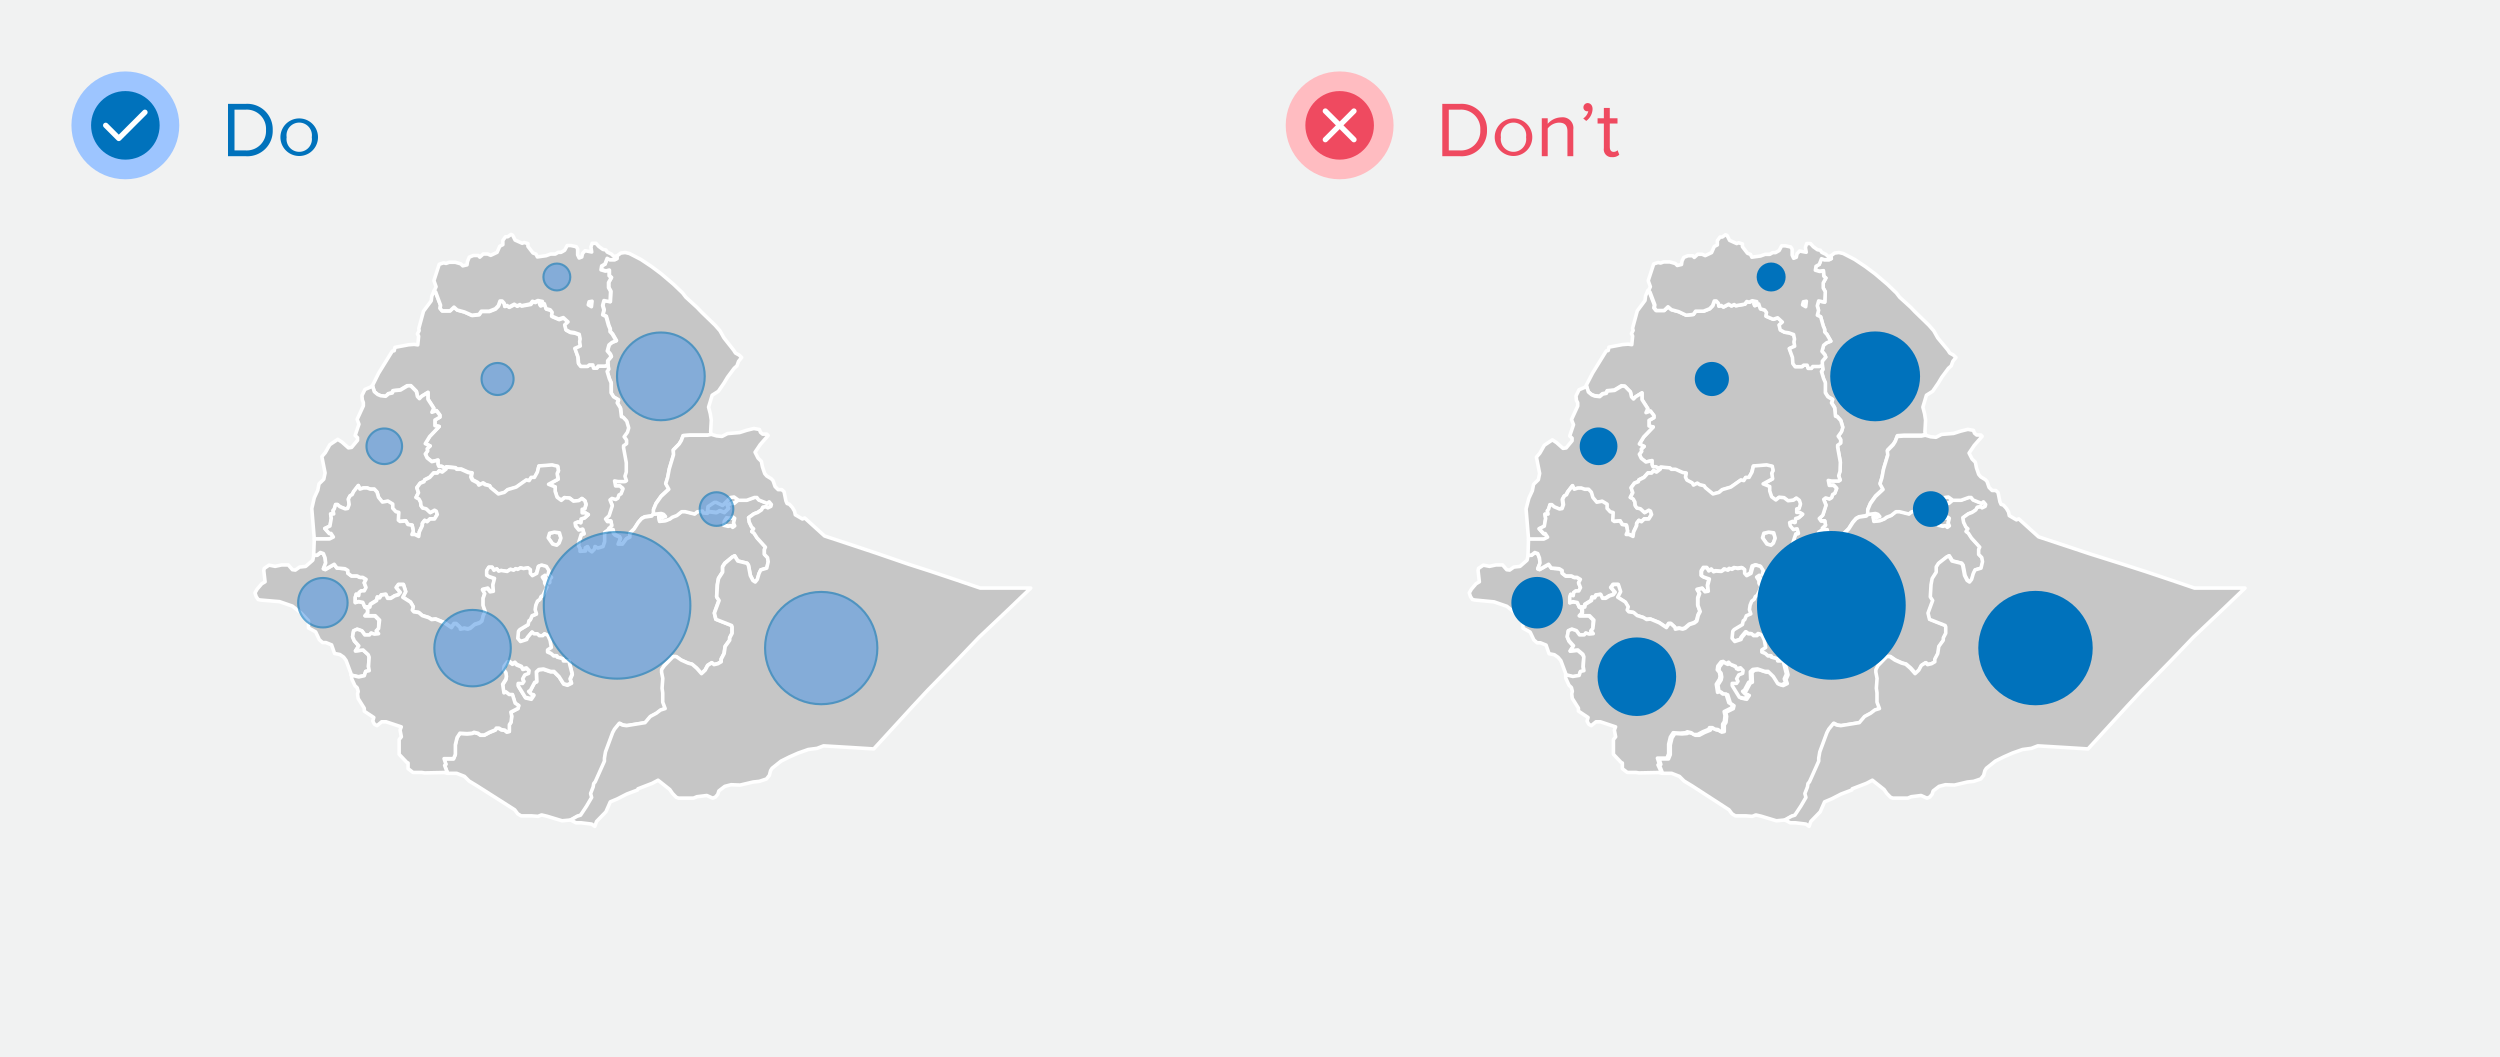 <svg xmlns="http://www.w3.org/2000/svg" width="350" height="148" viewBox="0 0 350 148"><rect width="350" height="148" fill="#f1f2f2"/><path d="M77.61,74.5l.71.09.21.75-.26.7-.33.29-.57-.16-.62-.88.19-.64Z" fill="#c6c6c6" stroke="#fff" stroke-linecap="round" stroke-linejoin="round" stroke-width="0.5"/><path d="M99.57,60.81l-.52.12-1.14,0-1.37,0-.9.06-.26.69-.3.48-.82.84.07.58-.6,2-.22,1.18-.27.87.43.78-1.08,1-.71,1-.36.86,0,.64-.25.29-1,.14-.41.22-.46.53-.59.92-.59.58,0,.56-.49.24-.55.74-.61,0,.3-.76-.12-.24-.6-.26-.24-.27-.07-.46-.67,0,0-.25.44-.4-.1-.58-.51,0-.26-.37.49-.45.45-1.4-.32-.82.27-.21.53.15.3-.18.15-.45.3-.17.26-.67L86.69,68h-.62l-.14-.7.48.09,1,0,.18-.13-.21-.61.19-.6,0-1.29-.38-2.09v-.29l.42-.3,0-.5-.34-.46.46-.64.18-.6L87.71,59l-.51-.56L87,58.34l-.12-1.17-.44-.7.16-.45-.67-.4-.35-.56V53.64l-.25-.57L85,52l.2-.32-.08-.61,0-.6.48-.56-.13-.34-.4-.47.23-.85.43-.35.58-.22-.54-.94-.32-.35,0-.36-.21-.5-.35-1.26-.47-.23.17-.68-.18-.63.19-.69.86.17.07-1.46-.29-.52v-.71l.38-.68-.3-.27,0-.75-.51.1-.62-.18.09-.55L84.7,37l.31-.8.38.14.71,0,.29-.15,0-.37.52-.39.61-.08.6.14,1.6.83,1.5,1,1.34,1,1.75,1.49,1.25,1.2.46.6,1.57,1.43.59.62,1.93,1.87.68.77.56,1L102.69,49l.28.43.51.28.35.34-.43.53-.23.64-.38.33-.93,1.25-.5.83-.79,1.15-.87.55L99.2,57l.24.92.14.89-.09,1.64Z" fill="#c6c6c6" stroke="#fff" stroke-linecap="round" stroke-linejoin="round" stroke-width="0.5"/><path d="M85.13,51.11l.08.61L85,52l.3,1,.25.57v1.42l.35.56.67.4-.16.45.44.7L87,58.34l.23.06.51.56.28.95-.18.6-.46.64.34.46,0,.5-.42.3v.29l.38,2.09,0,1.29-.19.6.21.61-.18.13-1,0-.48-.09.14.7h.62l.41.43-.26.67-.3.17-.15.45-.3.18-.53-.15-.27.21.32.82-.45,1.4-.49.45.26.37.51,0,.1.58-.44.4,0,.25-.54.33,0,1.31-.23.68-.72.21-.4-.22-.07.36-.37.39L82.47,77l-.23-.46-.29.17v.44l-.77.05v-.43l-.2-.32L81,76l.4-1.19.37-.08-.18-.62-.53.1-.44-.53-.08-.45.41-.17.37.12.06-.52.46-.14.53-.47-.4-.24h-.44v-.5l.34-.07.19-.62-.16-.51-.41-.31-.42.29-.75.08-.56-.43L79,69.67l-.47.38L78,69.61l-.27-.82,0-.62-.92-.37,1.33-.72L78,66.3l.19-.37-.11-.6-.78-.18-1.85.14-.21.86-.41.74-.46,0-.28.45-.4-.09-1.42,1-1.19.35-.46.39-.84.22-1.07-.88L68.56,68,68,67.83l-.34-.22-.54.27-.19-.32-.73-.38-.21-.42.11-.57-.49-.07-1-.45H64l-.21-.2-1.28-.12,0,.29-.69-.37-.37,0-.13-.3,0-.56-.85.2-.66-.52-.26-.56.31-.41-.05-.31.41-.39-.67-.33.61-1,1.33-1.39-.59-.13v-.79l.69-.39v-.28l-.48-.63-.63.22.25-.57-.81-1.26,0-.94-.88.54-.31.32-.28-.3-.15-.7-.79-.8L57,54l-1,.6-1,.09-.15.32-.5.1L54,55.5l-.69-.08-.42-.17-.48-.4L52.14,54,53,52.26l1.91-3.09.28-.07.1-.47,1.91-.36.78-.06.51.07.12-1.21-.17-.32.24-.46L58.63,46l.66-2.43,1.08-1.45.08-.65.32-.76.2.2.71,1.83-.07.42.29.36H63l.55-.52.48.41,1,.27,1.06.5,1-.11.32-.45,1.1,0,.86-.34.42-.43.24-.66h.3l.29.32.06.4.35-.09.28.21.75-.39.37.24.41-.19.21.16,1.27-.22.29-.37.34.1.42-.21.64.13-.41.31.11.25.57-.24.23.69.6.16.26.35-.08.52,1,.43.64-.21.66.6-.46.41.16.69.59.32.59.08.69.24.13.64-.07.4.09.6-.76.33L80.93,50l.06.87.33.41h.93l.26-.21H83l.15.45.44,0,.2-.27.94,0Z" fill="#c6c6c6" stroke="#fff" stroke-linecap="round" stroke-linejoin="round" stroke-width="0.5"/><path d="M62.45,65.64l-.54.42-.41-.18-.28.32-.51,0-.55.61-.7.35-.1.25-.53.21-.47.64.23.69-.34.67.39.19.24.43.06.53.23.32.5.11.57.54.59-.34.24.13.15.47-.39.63H60.2l-.4.38-.35-.17-.32.41,0,.31-.42.88-.09.63-.54-.27-.41,0,.19-.46-.16-.83-.6-.11-.28-.49L56,73l-.29-.11.06-1.09-.4-.09-.45-.49,0-.59-.67-.41-.77.14L53,69.64l-.21-.73-.38-.41-.55,0-.45-.17h-.51l-.5.16-.23-.5-.65.84-.21.44-.27.13-.26.48.11.77-.2.55-.35.06-.75-.31-.34-.3H47l-.19.64-.17.2.1.48h-.44l.1.6-.19,1.09-.72.34.63.7h.22l.33.5-.53.27-2.14,0-.35-4.27L44,69.69l.49-1.06.17-.89.67-.65.18-.88-.45-2.28.48-.56.63-1.11,1.12-.75.58.38.91.81.44-.06.83-1,0-.37-.33-.3.53-1.58L50,58.71l.87-1.89,0-.46L50.73,56l-.06-.61.42-.87.83-.35.22-.21.26.87.48.4.42.17.69.08.43-.36.5-.1.15-.32,1-.09,1-.6.43,0,.79.8.15.7.28.3.31-.32.88-.54,0,.94.81,1.26-.25.57.63-.22.48.63v.28l-.69.39v.79l.59.13-1.33,1.39-.61,1,.67.33-.41.39.05.31-.31.41.26.56.66.52.85-.2,0,.56.13.3.37,0Z" fill="#c6c6c6" stroke="#fff" stroke-linecap="round" stroke-linejoin="round" stroke-width="0.5"/><path d="M99,71.77l.1-.94.9-.6.24,0,.9.44,1.12-1.12.48-.07.64.46-.59.49h-.42l-.55.28.2.42-.61.59-.62-.24-.5.26-1-.13Z" fill="#c6c6c6" stroke="#fff" stroke-linecap="round" stroke-linejoin="round" stroke-width="0.5"/><path d="M51.09,85l.36.22,0,.6-.36.39h1.36l.6.61L53,88l-.28.37.33.41-.58.06L52,88.67l-.22.27-.66,0-.43-.59L50,88.11l-.49.22-.15.83.25.59.62.69-.46.7L50.83,91l.72.61.13.34-.09,1.38.1.57L51.2,94,51,94.6l-.88.14-1-.24,0-.25-.67-1.79L48.11,92l-.53-.37-.74-.14-.42-1.21-.8-.32-.45,0-.46-.4-.52-1.1-1-.55v-1l-1-1.06-1.26-1-1.79-.62L36.46,84l-.32-.07-.27-.4L35.7,83l.3-.52.64-.75.47-.28-.18-1.57.07-.31.67-.45.85.17.93-.2h.91l.58.67.41.05.59-.42.85-.09,1-.87.14-.68h.47l.48-.37.41.15.24.6.08.72-.32.8.25.1L46.79,79l.37.52,1.12.1.41.25v.37l.5.39.79,0,.39.2h.4l.47.28-.25.48.27.68-.24.46-.43,0-.29.23-.06.44-.36-.2-.13.45v.72l.46-.14.6.12Z" fill="#c6c6c6" stroke="#fff" stroke-linecap="round" stroke-linejoin="round" stroke-width="0.5"/><path d="M102.66,72.39l.24.17-.16.67.17.39-.28.21-.26-.24-.36.1-.63-.15.07-.56.32-.5.53.08Z" fill="#c6c6c6" stroke="#fff" stroke-linecap="round" stroke-linejoin="round" stroke-width="0.5"/><path d="M85.13,74.19l.67,0,.07.46.24.27.6.26.12.24-.3.76.61,0,.55-.74.49-.24,0-.56.59-.58.59-.92.46-.53.41-.22,1-.14.25-.29,1.08-.14.34.11.27.32-.5.14-.44-.07.11.61.83-.09.63-.25.31-.24.64-.24.68-.54.5,0,1.32.33.36-.31.74-.11.08.25.59.07.27-.14,1,.13.5-.26.62.24.61-.59-.2-.42.55-.28h.42l.59-.49h1.15l1.08-.39.33,0,.27.35,1.21.51.27-.21.31.37-.07.26-.43.21-.21-.15-.48.08-.19.36-.53.35-.53.2-.75.54.1.63.32.67.28.25-.25.38.32.24.43.67,1.17,1.28-.15.33,0,.68.44.45.1.58-.21.9-.84.25-.24.5-.24.83-.29.36-.33-.21-.36-.7-.27-1.44-.19-.27-1.3-.32-.44-.72-.34.18-1.06.85-.31.49v.74l-.57.89-.16.87-.1,1.71.33.5L100,85.81l.21.88,2.19.86.08.2,0,.89-.34.65,0,.32-.63.87-.15,1-.41.78v.37l-.46.27-.55.13-.3-.26-.58.37-.35.66-.52.49-.66-.75L96.87,93l-.58-.16-.94-.42-.7-.49-.44,0L93,93.2l-.28.55,0,.36.17.87-.1,1.37.09.65,0,1.3.34.9-.65.2-.57.44-.87.47-.73.86-2.59.42-.56-.08-.46-.24-.66.81-.26.48-1,2.7-.15.89,0,.41-1.3,2.91-.2.22-.08.49-.36.92.15.54-.72,1.23-.83,1.25-.47.15-.93.52-1.29.12-2.11-.64-.76-.18-.5.2-.9-.07-1.47,0-.47-.29-.42-.56L66.76,110l-1.09-.66-.65-.65-1.1-.43H62.66l-.41-1.06.17-.18-.25-.77h1.32l.25-.6,0-1.35.24-1,.4-.61,1,.06.72-.06.25-.13.55.13.35.25.55,0,.73-.39.81-.33.12-.24.4,0,.33.21.46.06.3.25.35-.08v-.93l.24-.36.09-.83-.12-.57,1-.52.1-.41-.5-.32-.38-1.21-.46,0-.45-.36-.28.13-.18-1.14.45-.71.08-.41-.09-.54-.3-.36.07-.52.46-.59.3-.06.41.3.34-.19.26.29.71.28.15.34.54-.13.37.38-.06.4-.54.21-.3.55.19.35-.2.29-.61,0,0,.32,1,1.62.8.18.36-.54-.35-.09L74,96.86l.25-.16.59-1.11.29-.12-.05-1.36.34-.32.66-.07,1,.34.47,0,.74.72.63,1,.53.16.57-.28-.19-.55.3-.67-.46-1.84-.76,0-.07-.31L78,92l-.14-.21-.47,0-.35-.33-.5-.21,0-.3.53-.35-.18-1L76.65,89l-.45-.22-.27.26h-.48l-.27-.26-.47,0-.26-.25-.64.76-.12.29-.87.28-.38-.45.1-1,.19-.22,1.16-.7.11-.53.21-.15.23-.56.62-.26-.19-.59.09-.62.23-.57.35-.26.15-.38.26-.16.57-1.18-.32-.54,0-.35-.32-.5.37-.25.3.92.36.08,0-.5.25-.21-.47-.47.11-.48-.36-.58-.65-.19-.43.16-.27,1-.6.32-.29-.33,0-.51-.33-.26-.62.1-.42-.1-.4.22-.28-.1-.29.22-.44-.14L71,80l-.83-.11-.32.1-.28-.33-.39.21-.26-.44-.46,0-.3.48v.62l.33.21.77.26-.23.92.08.79-.46.08-.36-.46-.71.17.32.54-.23.66,0,1,.31.86-.27.52-.2.81-.35.27-.68.22-.6.52-.36.12L65,87.93l-.55.11-.06-.26-.55-.5-.28,0-.36.54-1-.67L61,86.65l-.56.06L60,86.44l-.89-.28-.5-.43-.68-.1-.22-.25.14-.45-.39-.66-1.08-.68.41-.78-.32-1-.69,0-.31.43.56.65-.27.36-.5.14-.55.35-.46,0L54,83.18l-.63.09-.24.39-.31-.1-.12.48-.86.53-.08.38-.69,0-.28-.62-.6-.12-.46.14v-.72l.13-.45.36.2.06-.44.29-.23.43,0,.24-.46L51,81.59l.25-.48-.47-.28h-.4l-.39-.2-.79,0-.5-.39v-.37l-.41-.25-1.12-.1L46.79,79l-1.27.72-.25-.1.32-.8-.08-.72-.24-.6-.41-.15-.48.37h-.47L44,75.45l2.14,0,.53-.27-.33-.5H46.1l-.63-.7.72-.34.19-1.09-.1-.6h.44l-.1-.48.17-.2.19-.64h.26l.34.3.75.31.35-.06.2-.55-.11-.77.26-.48.27-.13.21-.44.65-.84.23.5.5-.16h.51l.45.17.55,0,.38.41.21.73.55.67.77-.14.67.41,0,.59.45.49.4.09-.06,1.09L56,73l.82-.06.28.49.6.11.16.83-.19.46.41,0,.54.27.09-.63.42-.88,0-.31.32-.41.35.17.4-.38h.63l.39-.63-.15-.47-.24-.13-.59.34-.57-.54-.5-.11-.23-.32-.06-.53-.24-.43-.39-.19.34-.67-.23-.69.47-.64.53-.21.1-.25.7-.35.55-.61.51,0,.28-.32.41.18.54-.42,0-.29,1.28.12.21.2h.59l1,.45.49.07-.11.57.21.42.73.38.19.32.54-.27.34.22.61.14.17.27,1.07.88.84-.22.46-.39,1.19-.35,1.42-1,.4.09.28-.45.46,0,.41-.74.21-.86,1.85-.14.78.18.11.6L78,66.3l.13.78-1.33.72.92.37,0,.62.27.82.59.44.47-.38.68.06.56.43.75-.08.42-.29.41.31.16.51-.19.62-.34.07v.5h.44l.4.24-.53.47-.46.14-.06.52-.37-.12-.41.17.08.45.44.53.53-.1.18.62-.37.08L81,76l0,.44.2.32v.43l.77-.05v-.44l.29-.17.23.46.37.27.37-.39.07-.36.4.22.72-.21.23-.68,0-1.31Zm-7.52.31-.67.15-.19.64.62.88.57.16.33-.29.26-.7-.21-.75Zm25-2.11-.36.17-.53-.08-.32.5-.07.56.63.15.36-.1.26.24.28-.21-.17-.39.16-.67Z" fill="#c6c6c6" stroke="#fff" stroke-linecap="round" stroke-linejoin="round" stroke-width="0.5"/><path d="M62.66,108.25l-.48-.1-2.72.06-.44-.07h-1.2l-.69-.53,0-.79-.17-.08-1.08-1.14,0-2.06.31-.39-.18-.94.17-.45-2.13-.71h-.61l-.66.54-.36-.2-.23-.44.14-.5L51,99.57v-.41l-.86-1.37-.08-.63.09-.36L50,96.28,49.69,96l-.46-1,0-.47,1,.24L51,94.6,51.2,94l.49-.11-.1-.57L51.68,92l-.13-.34L50.83,91l-1.06.11.46-.7-.62-.69-.25-.59.15-.83.49-.22.64.22.43.59.66,0,.22-.27.47.16.58-.06-.33-.41L53,88l.14-1.19-.6-.61H51.13l.36-.39,0-.6L51.09,85l.69,0,.08-.38.86-.53.12-.48.31.1.24-.39.63-.09.24.54.46,0,.55-.35.5-.14.27-.36-.56-.65.31-.43.69,0,.32,1-.41.78,1.08.68.39.66-.14.45.22.25.68.1.5.43.89.28.42.27.56-.06,1.22.52,1,.67.36-.54.28,0,.55.5.06.26.55-.11.47.11.36-.12.6-.52.68-.22.35-.27.2-.81.27-.52-.31-.86,0-1,.23-.66-.32-.54.71-.17.36.46.46-.08L69,81.89l.23-.92-.77-.26-.33-.21v-.62l.3-.48.46,0,.26.44.39-.21.28.33.32-.1L71,80l.47-.31.44.14.29-.22.28.1.4-.22.42.1.62-.1.33.26,0,.51.29.33.6-.32.27-1,.43-.16.65.19.36.58-.11.48.47.47-.25.21,0,.5-.36-.08-.3-.92-.37.25.32.5,0,.35.32.54L76,83.36l-.26.16-.15.38-.35.26-.23.57-.09.62.19.59-.62.26-.23.56-.21.15-.11.53-1.16.7-.19.22-.1,1,.38.45.87-.28.12-.29.64-.76.26.25.47,0,.27.26h.48l.27-.26.45.22.31.69.18,1-.53.35,0,.3.5.21.35.33.47,0L78,92l.81.22.07.31.76,0,.46,1.84-.3.67.19.55-.57.28-.53-.16-.63-1L77.56,94l-.47,0-1-.34-.66.07-.34.32.05,1.36-.29.12-.59,1.11-.25.16.35.37.35.09-.36.54-.8-.18-1-1.62,0-.32.61,0,.2-.29-.19-.35.3-.55.54-.21.06-.4-.37-.38-.54.13-.15-.34L72.35,93l-.26-.29-.34.19-.41-.3-.3.06-.46.59-.07.52.3.36.09.54-.08.41-.45.71L70.55,97l.28-.13.45.36.46,0,.38,1.21.5.32-.1.41-1,.52.12.57-.09.83-.24.36v.93l-.35.08-.3-.25-.46-.06-.33-.21-.4,0-.12.24-.81.33-.73.39-.55,0-.35-.25-.55-.13-.25.13-.72.06-1-.06-.4.61-.24,1,0,1.35-.25.6H62.17l.25.77-.17.18Z" fill="#c6c6c6" stroke="#fff" stroke-linecap="round" stroke-linejoin="round" stroke-width="0.5"/><path d="M79.88,114.79l.93-.52.47-.15.83-1.25.72-1.23-.15-.54.36-.92.08-.49.2-.22,1.3-2.91,0-.41.15-.89,1-2.7.26-.48.66-.81.46.24.56.08,2.59-.42.73-.86.87-.47.57-.44.65-.2-.34-.9,0-1.3-.09-.65.1-1.37-.17-.87,0-.36L93,93.2l1.24-1.28.44,0,.7.49.94.42.58.16.65.57.66.75.52-.49.35-.66.58-.37.3.26.55-.13.46-.27v-.37l.41-.78.15-1,.63-.87,0-.32.34-.65,0-.89-.08-.2-2.19-.86-.21-.88.65-1.76-.33-.5.1-1.71.16-.87.57-.89v-.74l.31-.49L102.5,78l.34-.18.44.72,1.3.32.19.27.27,1.44.36.7.33.21.29-.36.24-.83.24-.5.84-.25.21-.9-.1-.58-.44-.45,0-.68.15-.33L106,75.32l-.43-.67-.32-.24.25-.38-.28-.25-.32-.67-.1-.63.75-.54.53-.2.53-.35.19-.36.48-.08.21.15.43-.21.07-.26-.31-.37-.27.21L106.23,70l-.27-.35-.33,0-1.08.39H103.4l-.64-.46-.48.07-1.12,1.12-.9-.44-.24,0-.9.6-.1.94-.59-.07-.08-.25-.74.11-.36.31-1.32-.33-.5,0-.68.54-.64.24-.31.24-.63.25-.83.09-.11-.61.44.07.5-.14-.27-.32-.34-.11L91.48,72l0-.64.36-.86.71-1,1.08-1-.43-.78.27-.87.22-1.18.6-2L94.26,63l.82-.84.3-.48.26-.69.9-.06,1.37,0,1.14,0,.52-.12.77.22.74.07.77-.4,1.69-.14,1-.32,1-.25.78.14.15.4.3.25.58,0,.19.19-1.11,1.27-.72,1.07.42.83.46.45.15.77.32.94.29.34.65.4.23.26.28.82.43.43.51,0,.32.29.26,1.29.16.36.33.11.42.46.3.52.1.49,1,.59.32-.14,2.78,2.52,4.63,1.53,2.55.85L127.22,79l3.11,1,3.58,1.2,3.32,1.13h7.07l-3.13,3-4.09,3.87L134,92.42l-4.14,4.23-2,2.15-2.48,2.71-3.06,3.34-3.18-.2-3.84-.23-.91.35-1.23.16-1.42.5-1.22.54-1.18.59-1.25,1-.21.33-.17.66-.41.51-1,.33-.86.09-1.82.43-1.26-.05-.89.23-.83.64-.15.48-.33.38-.38.15-.83-.37-1.38.17-.48.2-2.08,0-.33-.12-.52-.53-.39-.56-1.64-1.3-.81.43-2,.77-.07.17-1.49.56-1.32.68-1,.42-.61,1.39L83.52,115l-.25.69-.44-.32-1.48-.18-.71,0Z" fill="#c6c6c6" stroke="#fff" stroke-linecap="round" stroke-linejoin="round" stroke-width="0.5"/><path d="M86.34,35.84l0,.37-.29.15-.71,0L85,36.17l-.31.8-.46.26-.09.55.62.18.51-.1,0,.75.3.27-.38.68v.71l.29.52-.07,1.46-.86-.17-.19.69.18.63-.17.68.47.23.35,1.26.21.5,0,.36.32.35.54.94-.58.22-.43.35-.23.85.4.47.13.34-.48.56,0,.6-.4.15-.94,0-.2.27-.44,0L83,51.09h-.49l-.26.21h-.93L81,50.9,80.93,50l-.45-1.23.76-.33-.09-.6.07-.4-.13-.64-.69-.24-.59-.08-.59-.32-.16-.69.46-.41-.66-.6-.64.21-1-.43.08-.52-.26-.35-.6-.16-.23-.69-.57.24-.11-.25.41-.31-.64-.13-.42.21-.34-.1-.29.37L73,42.8l-.21-.16-.41.19L72,42.59l-.75.39L71,42.77l-.35.09-.06-.4-.29-.32H70l-.24.66-.42.43-.86.34-1.1,0-.32.45-1,.11L65,43.67l-1-.27L63.56,43l-.55.52H61.9l-.29-.36.07-.42L61,40.89l-.2-.2.25-.55-.3-.85L61.49,37l.61-.2.35.08.44-.16h.85l.77.22.28.28.59-.14.07-.47L65.7,36l.57-.23.69,0,.21.23.48-.44h.62l.43.19.89-.42.38-.86.43-.22v-.59l.37-.51.31,0,.47-.33.22.11.34.68,1,.45.27-.11.53.16,0,.39.71.92.42.16.19.39,1.22-.17.63-.23.66,0,.4-.24.4,0,.51-.29.35-.66h.54l.74.16.19.31,0,.83.21.44.37-.14.1-.48.36-.4.93.18-.11-.69.18-.53.53,0,.39.44.58.42.42.08.18.29.58.28.37.34Zm-3.45,6.33-.42.08-.11.43.44.26Z" fill="#c6c6c6" stroke="#fff" stroke-linecap="round" stroke-linejoin="round" stroke-width="0.5"/><g opacity="0.6"><circle cx="69.66" cy="53.06" r="2.24" fill="#589be5" stroke="#0072bc" stroke-miterlimit="10" stroke-width="0.3"/><circle cx="77.96" cy="38.78" r="1.88" fill="#589be5" stroke="#0072bc" stroke-miterlimit="10" stroke-width="0.3"/><circle cx="92.52" cy="52.69" r="6.14" fill="#589be5" stroke="#0072bc" stroke-miterlimit="10" stroke-width="0.3"/><circle cx="114.97" cy="90.73" r="7.86" fill="#589be5" stroke="#0072bc" stroke-miterlimit="10" stroke-width="0.3"/><circle cx="86.39" cy="84.75" r="10.26" fill="#589be5" stroke="#0072bc" stroke-miterlimit="10" stroke-width="0.3"/><circle cx="66.16" cy="90.74" r="5.35" fill="#589be5" stroke="#0072bc" stroke-miterlimit="10" stroke-width="0.3"/><circle cx="45.2" cy="84.38" r="3.46" fill="#589be5" stroke="#0072bc" stroke-miterlimit="10" stroke-width="0.3"/><circle cx="53.8" cy="62.48" r="2.49" fill="#589be5" stroke="#0072bc" stroke-miterlimit="10" stroke-width="0.3"/><circle cx="100.31" cy="71.27" r="2.35" fill="#589be5" stroke="#0072bc" stroke-miterlimit="10" stroke-width="0.3"/></g><path d="M31.92,21.87V14.54h2.5a3.56,3.56,0,0,1,3.76,3.67,3.54,3.54,0,0,1-3.76,3.66Zm5.32-3.66a2.69,2.69,0,0,0-2.82-2.86H32.83v5.71h1.59A2.7,2.7,0,0,0,37.24,18.21Z" fill="#0072bc"/><path d="M39.26,19.21a2.63,2.63,0,1,1,5.26,0,2.63,2.63,0,1,1-5.26,0Zm4.39,0a1.78,1.78,0,1,0-3.52,0,1.78,1.78,0,1,0,3.52,0Z" fill="#0072bc"/><circle cx="17.55" cy="17.55" r="7.55" fill="#9dc5ff"/><circle cx="17.55" cy="17.55" r="4.8" fill="#0072bc"/><polyline points="14.8 17.55 16.63 19.38 20.29 15.72" fill="none" stroke="#fff" stroke-linecap="round" stroke-linejoin="round" stroke-width="0.75"/><path d="M201.92,21.87V14.54h2.5a3.56,3.56,0,0,1,3.76,3.67,3.54,3.54,0,0,1-3.76,3.66Zm5.32-3.66a2.69,2.69,0,0,0-2.82-2.86h-1.59v5.71h1.59A2.7,2.7,0,0,0,207.24,18.21Z" fill="#ef4a60"/><path d="M209.26,19.21a2.63,2.63,0,1,1,5.26,0,2.63,2.63,0,1,1-5.26,0Zm4.39,0a1.78,1.78,0,1,0-3.52,0,1.78,1.78,0,1,0,3.52,0Z" fill="#ef4a60"/><path d="M219.44,21.87V18.4c0-.95-.48-1.23-1.19-1.23a2.06,2.06,0,0,0-1.57.82v3.88h-.83V16.56h.83v.77a2.58,2.58,0,0,1,1.9-.9,1.5,1.5,0,0,1,1.68,1.71v3.73Z" fill="#ef4a60"/><path d="M222.07,16.93l-.42-.35a1.65,1.65,0,0,0,.71-1l-.15,0a.53.53,0,0,1-.53-.56.6.6,0,0,1,.58-.59c.38,0,.7.3.7.84A2.14,2.14,0,0,1,222.07,16.93Z" fill="#ef4a60"/><path d="M224.54,20.76V17.29h-.88v-.73h.88V15.11h.83v1.45h1.08v.73h-1.08v3.29c0,.4.18.68.53.68a.75.75,0,0,0,.56-.23l.24.63a1.32,1.32,0,0,1-1,.34A1.08,1.08,0,0,1,224.54,20.76Z" fill="#ef4a60"/><circle cx="187.55" cy="17.55" r="7.55" fill="#ffbcc1"/><circle cx="187.55" cy="17.55" r="4.8" fill="#ef4a60"/><line x1="189.55" y1="15.55" x2="185.55" y2="19.55" fill="none" stroke="#fff" stroke-linecap="round" stroke-linejoin="round" stroke-width="0.75"/><line x1="189.55" y1="19.55" x2="185.55" y2="15.55" fill="none" stroke="#fff" stroke-linecap="round" stroke-linejoin="round" stroke-width="0.75"/><path d="M247.61,74.5l.71.09.21.75-.26.7-.33.29-.57-.16-.62-.88.19-.64Z" fill="#c6c6c6" stroke="#fff" stroke-linecap="round" stroke-linejoin="round" stroke-width="0.5"/><path d="M269.57,60.81l-.52.12-1.14,0-1.37,0-.9.06-.26.69-.3.48-.82.84.07.58-.6,2-.22,1.18-.27.87.43.78-1.08,1-.71,1-.36.86,0,.64-.25.29-1,.14-.41.22-.46.53-.59.92-.59.58-.05.56-.49.24-.55.74-.61,0,.3-.76-.12-.24-.6-.26-.24-.27-.07-.46-.67,0,0-.25.44-.4-.1-.58-.51,0-.26-.37.49-.45.45-1.4-.32-.82.27-.21.53.15.3-.18.15-.45.3-.17.26-.67-.41-.43h-.62l-.14-.7.48.09,1,0,.18-.13-.21-.61.19-.6.05-1.29-.38-2.09v-.29l.42-.3,0-.5-.34-.46.46-.64.18-.6-.28-.95-.51-.56-.23-.06-.12-1.17-.44-.7.16-.45-.67-.4-.35-.56V53.64l-.25-.57-.3-1,.2-.32-.08-.61,0-.6.48-.56-.13-.34-.4-.47.23-.85.43-.35.58-.22-.54-.94-.32-.35,0-.36-.21-.5-.35-1.26-.47-.23.17-.68-.18-.63.19-.69.86.17.07-1.46-.29-.52v-.71l.38-.68-.3-.27-.05-.75-.51.1-.62-.18.09-.55.46-.26.31-.8.38.14.71,0,.29-.15-.05-.37.52-.39.61-.08.6.14,1.6.83,1.5,1,1.34,1,1.75,1.49,1.25,1.2.46.6,1.57,1.43.59.62,1.93,1.87.68.77.56,1L272.69,49l.28.43.51.28.35.34-.43.53-.23.64-.38.33-.93,1.25-.5.83-.79,1.15-.87.55L269.2,57l.24.92.14.89-.09,1.64Z" fill="#c6c6c6" stroke="#fff" stroke-linecap="round" stroke-linejoin="round" stroke-width="0.5"/><path d="M255.13,51.11l.08.61L255,52l.3,1,.25.57v1.42l.35.56.67.4-.16.45.44.7.12,1.17.23.06.51.56.28.95-.18.6-.46.64.34.46,0,.5-.42.3v.29l.38,2.09-.05,1.29-.19.6.21.61-.18.13-1,0-.48-.09.14.7h.62l.41.43-.26.67-.3.17-.15.45-.3.18-.53-.15-.27.21.32.82-.45,1.4-.49.45.26.37.51,0,.1.58-.44.4,0,.25-.54.33,0,1.31-.23.68-.72.21-.4-.22-.07.36-.37.39-.37-.27-.23-.46-.29.17v.44l-.77.05v-.43l-.2-.32,0-.44.4-1.19.37-.08-.18-.62-.53.1-.44-.53-.08-.45.41-.17.37.12.06-.52.46-.14.53-.47-.4-.24h-.44v-.5l.34-.07.19-.62-.16-.51-.41-.31-.42.29-.75.08-.56-.43-.68-.06-.47.38-.59-.44-.27-.82,0-.62-.92-.37,1.33-.72L248,66.3l.19-.37-.11-.6-.78-.18-1.85.14-.21.86-.41.74-.46,0-.28.45-.4-.09-1.42,1-1.19.35-.46.39-.84.22-1.07-.88-.17-.27-.61-.14-.34-.22-.54.27-.19-.32-.73-.38-.21-.42.11-.57-.49-.07-1-.45H234l-.21-.2-1.28-.12-.05.29-.69-.37-.37,0-.13-.3,0-.56-.85.2-.66-.52-.26-.56.31-.41-.05-.31.41-.39-.67-.33.61-1,1.33-1.39-.59-.13v-.79l.69-.39v-.28l-.48-.63-.63.22.25-.57-.81-1.26,0-.94-.88.54-.31.32-.28-.3-.15-.7-.79-.8L227,54l-1,.6-1,.09-.15.32-.5.1-.43.36-.69-.08-.42-.17-.48-.4-.26-.87.89-1.72,1.91-3.09.28-.07.1-.47,1.91-.36.78-.06.51.07.12-1.21-.17-.32.24-.46-.08-.31.66-2.43,1.08-1.45.08-.65.32-.76.2.2.71,1.83-.07.42.29.36H233l.55-.52.48.41,1,.27,1.06.5,1-.11.32-.45,1.1,0,.86-.34.42-.43.24-.66h.3l.29.32.06.4.35-.09.28.21.75-.39.37.24.41-.19.21.16,1.27-.22.29-.37.34.1.42-.21.64.13-.41.31.11.25.57-.24.23.69.6.16.26.35-.08.52,1,.43.64-.21.66.6-.46.41.16.69.59.32.59.08.69.24.13.64-.07.4.09.6-.76.33.45,1.23.06.87.33.41h.93l.26-.21H253l.15.45.44,0,.2-.27.94,0Z" fill="#c6c6c6" stroke="#fff" stroke-linecap="round" stroke-linejoin="round" stroke-width="0.5"/><path d="M232.45,65.64l-.54.42-.41-.18-.28.32-.51,0-.55.61-.7.35-.1.25-.53.21-.47.64.23.69-.34.67.39.19.24.43.06.53.23.32.5.11.57.54.59-.34.24.13.15.47-.39.63h-.63l-.4.38-.35-.17-.32.41,0,.31-.42.88-.09.63-.54-.27-.41,0,.19-.46-.16-.83-.6-.11-.28-.49L226,73l-.29-.11.06-1.09-.4-.09-.45-.49,0-.59-.67-.41-.77.14-.55-.67-.21-.73-.38-.41-.55,0-.45-.17h-.51l-.5.16-.23-.5-.65.84-.21.44-.27.13-.26.48.11.77-.2.55-.35.06-.75-.31-.34-.3H217l-.19.64-.17.2.1.48h-.44l.1.6-.19,1.09-.72.34.63.7h.22l.33.5-.53.27-2.14,0-.35-4.27.39-1.49.49-1.06.17-.89.67-.65.18-.88-.45-2.28.48-.56.63-1.11,1.12-.75.58.38.91.81.44-.06.83-1,0-.37-.33-.3.53-1.58-.28-.72.87-1.89,0-.46-.18-.34-.06-.61.42-.87.83-.35.22-.21.26.87.48.4.42.17.69.08.43-.36.5-.1.15-.32,1-.09,1-.6.43,0,.79.8.15.7.28.3.31-.32.88-.54,0,.94.81,1.26-.25.57.63-.22.48.63v.28l-.69.39v.79l.59.13-1.33,1.39-.61,1,.67.33-.41.39.05.31-.31.41.26.56.66.52.85-.2,0,.56.13.3.37,0Z" fill="#c6c6c6" stroke="#fff" stroke-linecap="round" stroke-linejoin="round" stroke-width="0.5"/><path d="M269,71.77l.1-.94.9-.6.24,0,.9.44,1.12-1.12.48-.07.64.46-.59.49h-.42l-.55.28.2.42-.61.59-.62-.24-.5.26-1-.13Z" fill="#c6c6c6" stroke="#fff" stroke-linecap="round" stroke-linejoin="round" stroke-width="0.5"/><path d="M221.09,85l.36.22,0,.6-.36.39h1.36l.6.61L223,88l-.28.37.33.41-.58.06-.47-.16-.22.27-.66,0-.43-.59-.64-.22-.49.22-.15.83.25.59.62.69-.46.7,1.06-.11.72.61.13.34-.09,1.38.1.57-.49.11-.18.56-.88.14-1-.24,0-.25-.67-1.79-.38-.46-.53-.37-.74-.14-.42-1.21-.8-.32-.45,0-.46-.4-.52-1.1-1-.55v-1l-1-1.06-1.26-1-1.79-.62L206.46,84l-.32-.07-.27-.4L205.7,83l.3-.52.64-.75.47-.28-.18-1.57.07-.31.67-.45.85.17.93-.2h.91l.58.67.41.05.59-.42.85-.09,1-.87.14-.68h.47l.48-.37.41.15.24.6.08.72-.32.8.25.1,1.27-.72.37.52,1.12.1.41.25v.37l.5.39.79,0,.39.2h.4l.47.28-.25.48.27.68-.24.46-.43,0-.29.23-.06.44-.36-.2-.13.45v.72l.46-.14.6.12Z" fill="#c6c6c6" stroke="#fff" stroke-linecap="round" stroke-linejoin="round" stroke-width="0.5"/><path d="M272.66,72.39l.24.17-.16.67.17.39-.28.21-.26-.24-.36.1-.63-.15.07-.56.32-.5.53.08Z" fill="#c6c6c6" stroke="#fff" stroke-linecap="round" stroke-linejoin="round" stroke-width="0.5"/><path d="M255.13,74.19l.67,0,.07.46.24.27.6.26.12.24-.3.76.61,0,.55-.74.49-.24.05-.56.59-.58.59-.92.46-.53.41-.22,1-.14.25-.29,1.08-.14.34.11.27.32-.5.14-.44-.07.11.61.83-.09.63-.25.31-.24.64-.24.68-.54.5,0,1.32.33.36-.31.74-.11.08.25.59.07.27-.14,1,.13.5-.26.62.24.61-.59-.2-.42.55-.28h.42l.59-.49h1.15l1.08-.39.33,0,.27.35,1.21.51.27-.21.31.37-.07.26-.43.21-.21-.15-.48.08-.19.36-.53.35-.53.2-.75.54.1.63.32.67.28.25-.25.38.32.24.43.67,1.17,1.28-.15.33,0,.68.44.45.1.58-.21.9-.84.25-.24.5-.24.83-.29.36-.33-.21-.36-.7-.27-1.44-.19-.27-1.3-.32-.44-.72-.34.18-1.06.85-.31.49v.74l-.57.89-.16.87-.1,1.71.33.5L270,85.81l.21.88,2.19.86.08.2,0,.89-.34.65,0,.32-.63.87-.15,1-.41.78v.37l-.46.27-.55.13-.3-.26-.58.37-.35.66-.52.49-.66-.75-.65-.57-.58-.16-.94-.42-.7-.49-.44,0L263,93.2l-.28.55,0,.36.17.87-.1,1.37.09.65,0,1.3.34.9-.65.2-.57.44-.87.47-.73.86-2.59.42-.56-.08-.46-.24-.66.81-.26.48-1,2.7-.15.89,0,.41-1.3,2.91-.2.22-.08.49-.36.92.15.54-.72,1.23-.83,1.25-.47.15-.93.52-1.29.12-2.11-.64-.76-.18-.5.2-.9-.07-1.47,0-.47-.29-.42-.56-5.2-3.37-1.09-.66-.65-.65-1.1-.43h-1.26l-.41-1.06.17-.18-.25-.77h1.32l.25-.6,0-1.35.24-1,.4-.61,1,.06.72-.06.25-.13.55.13.35.25.55,0,.73-.39.81-.33.12-.24.4,0,.33.21.46.06.3.25.35-.08v-.93l.24-.36.09-.83-.12-.57,1.05-.52.1-.41-.5-.32-.38-1.21-.46,0-.45-.36-.28.13-.18-1.14.45-.71.08-.41-.09-.54-.3-.36.07-.52.46-.59.3-.06.41.3.34-.19.26.29.71.28.15.34.54-.13.37.38-.06.4-.54.21-.3.55.19.35-.2.29-.61,0,0,.32,1,1.62.8.18.36-.54-.35-.09-.35-.37.25-.16.59-1.11.29-.12-.05-1.36.34-.32.66-.07,1,.34.47,0,.74.72.63,1,.53.16.57-.28-.19-.55.3-.67-.46-1.84-.76,0-.07-.31L248,92l-.14-.21-.47,0-.35-.33-.5-.21,0-.3.53-.35-.18-1-.31-.69-.45-.22-.27.26h-.48l-.27-.26-.47,0-.26-.25-.64.76-.12.29-.87.28-.38-.45.1-1,.19-.22,1.16-.7.11-.53.21-.15.23-.56.62-.26-.19-.59.09-.62.23-.57.35-.26.15-.38.26-.16.57-1.18-.32-.54,0-.35-.32-.5.37-.25.3.92.36.08,0-.5.25-.21-.47-.47.11-.48-.36-.58-.65-.19-.43.16-.27,1-.6.32-.29-.33,0-.51-.33-.26-.62.1-.42-.1-.4.22-.28-.1-.29.22-.44-.14L241,80l-.83-.11-.32.1-.28-.33-.39.21-.26-.44-.46,0-.3.48v.62l.33.21.77.26-.23.92.08.79-.46.08-.36-.46-.71.17.32.54-.23.66,0,1,.31.86-.27.52-.2.81-.35.27-.68.22-.6.52-.36.12-.47-.11-.55.11-.06-.26-.55-.5-.28,0-.36.54-1-.67L231,86.65l-.56.06-.42-.27-.89-.28-.5-.43-.68-.1-.22-.25.14-.45-.39-.66-1.08-.68.41-.78-.32-1-.69,0-.31.43.56.65-.27.36-.5.14-.55.35-.46,0-.24-.54-.63.09-.24.39-.31-.1-.12.48-.86.53-.08.38-.69,0-.28-.62-.6-.12-.46.14v-.72l.13-.45.36.2.06-.44.29-.23.43,0,.24-.46-.27-.68.25-.48-.47-.28h-.4l-.39-.2-.79,0-.5-.39v-.37l-.41-.25-1.12-.1-.37-.52-1.27.72-.25-.1.32-.8-.08-.72-.24-.6-.41-.15-.48.37h-.47l.07-2.25,2.14,0,.53-.27-.33-.5h-.22l-.63-.7.72-.34.19-1.09-.1-.6h.44l-.1-.48.17-.2.19-.64h.26l.34.3.75.31.35-.06.2-.55-.11-.77.26-.48.27-.13.21-.44.65-.84.23.5.5-.16h.51l.45.17.55,0,.38.41.21.73.55.67.77-.14.67.41,0,.59.45.49.4.09-.06,1.09L226,73l.82-.06.28.49.6.11.16.83-.19.46.41,0,.54.27.09-.63.42-.88,0-.31.32-.41.35.17.4-.38h.63l.39-.63-.15-.47-.24-.13-.59.34-.57-.54-.5-.11-.23-.32-.06-.53-.24-.43-.39-.19.34-.67-.23-.69.47-.64.53-.21.1-.25.7-.35.55-.61.51,0,.28-.32.41.18.54-.42.05-.29,1.28.12.21.2h.59l1,.45.49.07-.11.57.21.42.73.38.19.32.54-.27.34.22.61.14.17.27,1.07.88.84-.22.46-.39,1.19-.35,1.42-1,.4.09.28-.45.46,0,.41-.74.21-.86,1.85-.14.78.18.11.6-.19.37.13.78-1.33.72.92.37,0,.62.27.82.59.44.47-.38.68.06.56.43.75-.08.42-.29.41.31.16.51-.19.62-.34.07v.5h.44l.4.24-.53.47-.46.14-.06.52-.37-.12-.41.17.08.45.44.53.53-.1.18.62-.37.08L251,76l0,.44.2.32v.43l.77-.05v-.44l.29-.17.23.46.37.27.37-.39.07-.36.4.22.72-.21.23-.68,0-1.31Zm-7.52.31-.67.15-.19.64.62.88.57.16.33-.29.26-.7-.21-.75Zm25.05-2.11-.36.17-.53-.08-.32.5-.07.56.63.15.36-.1.26.24.28-.21-.17-.39.16-.67Z" fill="#c6c6c6" stroke="#fff" stroke-linecap="round" stroke-linejoin="round" stroke-width="0.5"/><path d="M232.66,108.25l-.48-.1-2.72.06-.44-.07h-1.2l-.69-.53,0-.79-.17-.08-1.08-1.14,0-2.06.31-.39-.18-.94.17-.45-2.13-.71h-.61l-.66.54-.36-.2-.23-.44.14-.5-1.35-.9v-.41l-.86-1.37-.08-.63.09-.36-.13-.52-.34-.33-.46-1,0-.47,1,.24.88-.14.18-.56.49-.11-.1-.57.09-1.38-.13-.34-.72-.61-1.06.11.46-.7-.62-.69-.25-.59.15-.83.49-.22.64.22.43.59.66,0,.22-.27.47.16.58-.06-.33-.41L223,88l.14-1.19-.6-.61h-1.36l.36-.39,0-.6-.36-.22.69,0,.08-.38.86-.53.12-.48.31.1.24-.39.63-.09.24.54.46,0,.55-.35.5-.14.27-.36-.56-.65.31-.43.69,0,.32,1-.41.78,1.08.68.39.66-.14.45.22.25.68.1.5.43.89.28.42.27.56-.06,1.22.52,1,.67.36-.54.28,0,.55.5.06.26.55-.11.47.11.36-.12.6-.52.68-.22.35-.27.2-.81.27-.52-.31-.86,0-1,.23-.66-.32-.54.71-.17.36.46.46-.08-.08-.79.23-.92-.77-.26-.33-.21v-.62l.3-.48.46,0,.26.44.39-.21.28.33.32-.1L241,80l.47-.31.44.14.29-.22.28.1.4-.22.42.1.62-.1.33.26,0,.51.29.33.6-.32.27-1,.43-.16.65.19.36.58-.11.48.47.47-.25.21,0,.5-.36-.08-.3-.92-.37.25.32.5,0,.35.32.54L246,83.36l-.26.16-.15.38-.35.26-.23.57-.09.62.19.59-.62.26-.23.56-.21.15-.11.53-1.16.7-.19.22-.1,1,.38.45.87-.28.12-.29.64-.76.26.25.47,0,.27.26h.48l.27-.26.45.22.31.69.18,1-.53.35,0,.3.5.21.35.33.47,0L248,92l.81.22.07.31.76,0,.46,1.84-.3.67.19.55-.57.28-.53-.16-.63-1-.74-.72-.47,0-1-.34-.66.07-.34.32.05,1.36-.29.12-.59,1.11-.25.16.35.37.35.09-.36.54-.8-.18-1-1.62,0-.32.61,0,.2-.29-.19-.35.3-.55.54-.21.06-.4-.37-.38-.54.13-.15-.34-.71-.28-.26-.29-.34.19-.41-.3-.3.06-.46.59-.07.52.3.36.09.54-.08.41-.45.71.18,1.14.28-.13.45.36.46,0,.38,1.21.5.32-.1.41-1.05.52.12.57-.09.83-.24.36v.93l-.35.08-.3-.25-.46-.06-.33-.21-.4,0-.12.24-.81.33-.73.39-.55,0-.35-.25-.55-.13-.25.13-.72.06-1-.06-.4.61-.24,1,0,1.35-.25.6h-1.32l.25.77-.17.18Z" fill="#c6c6c6" stroke="#fff" stroke-linecap="round" stroke-linejoin="round" stroke-width="0.5"/><path d="M249.88,114.79l.93-.52.47-.15.83-1.25.72-1.23-.15-.54.36-.92.08-.49.2-.22,1.3-2.91,0-.41.15-.89,1-2.7.26-.48.66-.81.46.24.56.08,2.59-.42.73-.86.87-.47.57-.44.65-.2-.34-.9,0-1.3-.09-.65.1-1.37-.17-.87,0-.36.28-.55,1.24-1.28.44,0,.7.49.94.42.58.16.65.57.66.75.52-.49.35-.66.58-.37.3.26.55-.13.46-.27v-.37l.41-.78.15-1,.63-.87,0-.32.34-.65,0-.89-.08-.2-2.19-.86-.21-.88.65-1.76-.33-.5.1-1.71.16-.87.57-.89v-.74l.31-.49L272.5,78l.34-.18.44.72,1.3.32.19.27.27,1.44.36.7.33.21.29-.36.24-.83.24-.5.84-.25.21-.9-.1-.58-.44-.45,0-.68.15-.33L276,75.32l-.43-.67-.32-.24.25-.38-.28-.25-.32-.67-.1-.63.75-.54.53-.2.53-.35.19-.36.48-.08.21.15.43-.21.07-.26-.31-.37-.27.21L276.23,70l-.27-.35-.33,0-1.08.39H273.4l-.64-.46-.48.07-1.12,1.12-.9-.44-.24,0-.9.6-.1.94-.59-.07-.08-.25-.74.11-.36.31-1.32-.33-.5,0-.68.54-.64.24-.31.24-.63.25-.83.09-.11-.61.44.07.5-.14-.27-.32-.34-.11-1.08.14,0-.64.36-.86.71-1,1.08-1-.43-.78.27-.87.22-1.18.6-2-.07-.58.82-.84.3-.48.26-.69.9-.06,1.37,0,1.14,0,.52-.12.77.22.74.07.77-.4,1.69-.14,1-.32,1-.25.78.14.15.4.3.25.58,0,.19.19-1.11,1.27-.72,1.07.42.83.46.45.15.77.32.94.29.34.65.4.23.26.28.82.43.43.51,0,.32.29.26,1.29.16.36.33.11.42.46.3.52.1.49,1,.59.32-.14,2.78,2.52,4.63,1.53,2.55.85L297.22,79l3.11,1,3.58,1.2,3.32,1.13h7.07l-3.13,3-4.09,3.87L304,92.42l-4.14,4.23-2,2.15-2.48,2.71-3.06,3.34-3.18-.2-3.84-.23-.91.35-1.23.16-1.42.5-1.22.54-1.18.59-1.25,1-.21.33-.17.66-.41.51-1,.33-.86.09-1.82.43-1.26-.05-.89.23-.83.64-.15.48-.33.38-.38.15-.83-.37-1.38.17-.48.2-2.08,0-.33-.12-.52-.53-.39-.56-1.64-1.3-.81.43-2,.77-.07.17-1.49.56-1.32.68-1,.42-.61,1.39L253.52,115l-.25.69-.44-.32-1.48-.18-.71,0Z" fill="#c6c6c6" stroke="#fff" stroke-linecap="round" stroke-linejoin="round" stroke-width="0.5"/><path d="M256.34,35.84l.05.37-.29.15-.71,0-.38-.14-.31.8-.46.26-.09.55.62.18.51-.1.05.75.3.27-.38.68v.71l.29.52-.07,1.46-.86-.17-.19.69.18.63-.17.68.47.23.35,1.26.21.5,0,.36.32.35.54.94-.58.22-.43.35-.23.85.4.47.13.34-.48.56,0,.6-.4.15-.94,0-.2.27-.44,0-.15-.45h-.49l-.26.21h-.93L251,50.9l-.06-.87-.45-1.23.76-.33-.09-.6.07-.4-.13-.64-.69-.24-.59-.08-.59-.32-.16-.69.46-.41-.66-.6-.64.21-1-.43.08-.52-.26-.35-.6-.16-.23-.69-.57.24-.11-.25.41-.31-.64-.13-.42.21-.34-.1-.29.37L243,42.8l-.21-.16-.41.19-.37-.24-.75.39-.28-.21-.35.09-.06-.4-.29-.32H240l-.24.66-.42.43-.86.34-1.1,0-.32.45-1,.11-1.06-.5-1-.27-.48-.41-.55.52H231.9l-.29-.36.07-.42L231,40.89l-.2-.2.25-.55-.3-.85.77-2.34.61-.2.35.08.44-.16h.85l.77.22.28.28.59-.14.07-.47.25-.52.57-.23.69,0,.21.23.48-.44h.62l.43.19.89-.42.38-.86.43-.22v-.59l.37-.51.31,0,.47-.33.22.11.34.68,1,.45.27-.11.53.16,0,.39.71.92.42.16.19.39,1.22-.17.63-.23.66,0,.4-.24.4,0,.51-.29.35-.66h.54l.74.16.19.31,0,.83.21.44.37-.14.1-.48.36-.4.93.18-.11-.69.18-.53.53,0,.39.44.58.42.42.08.18.29.58.28.37.34Zm-3.45,6.33-.42.08-.11.43.44.26Z" fill="#c6c6c6" stroke="#fff" stroke-linecap="round" stroke-linejoin="round" stroke-width="0.5"/><circle cx="239.66" cy="53.06" r="2.24" fill="#0072bc" stroke="#0072bc" stroke-miterlimit="10" stroke-width="0.3"/><circle cx="247.96" cy="38.78" r="1.88" fill="#0072bc" stroke="#0072bc" stroke-miterlimit="10" stroke-width="0.3"/><circle cx="262.52" cy="52.69" r="6.14" fill="#0072bc" stroke="#0072bc" stroke-miterlimit="10" stroke-width="0.3"/><circle cx="284.97" cy="90.73" r="7.86" fill="#0072bc" stroke="#0072bc" stroke-miterlimit="10" stroke-width="0.3"/><circle cx="256.39" cy="84.75" r="10.26" fill="#0072bc" stroke="#0072bc" stroke-miterlimit="10" stroke-width="0.3"/><circle cx="229.16" cy="94.74" r="5.35" fill="#0072bc" stroke="#0072bc" stroke-miterlimit="10" stroke-width="0.3"/><circle cx="215.2" cy="84.38" r="3.46" fill="#0072bc" stroke="#0072bc" stroke-miterlimit="10" stroke-width="0.3"/><circle cx="223.8" cy="62.48" r="2.49" fill="#0072bc" stroke="#0072bc" stroke-miterlimit="10" stroke-width="0.3"/><circle cx="270.31" cy="71.27" r="2.35" fill="#0072bc" stroke="#0072bc" stroke-miterlimit="10" stroke-width="0.3"/></svg>